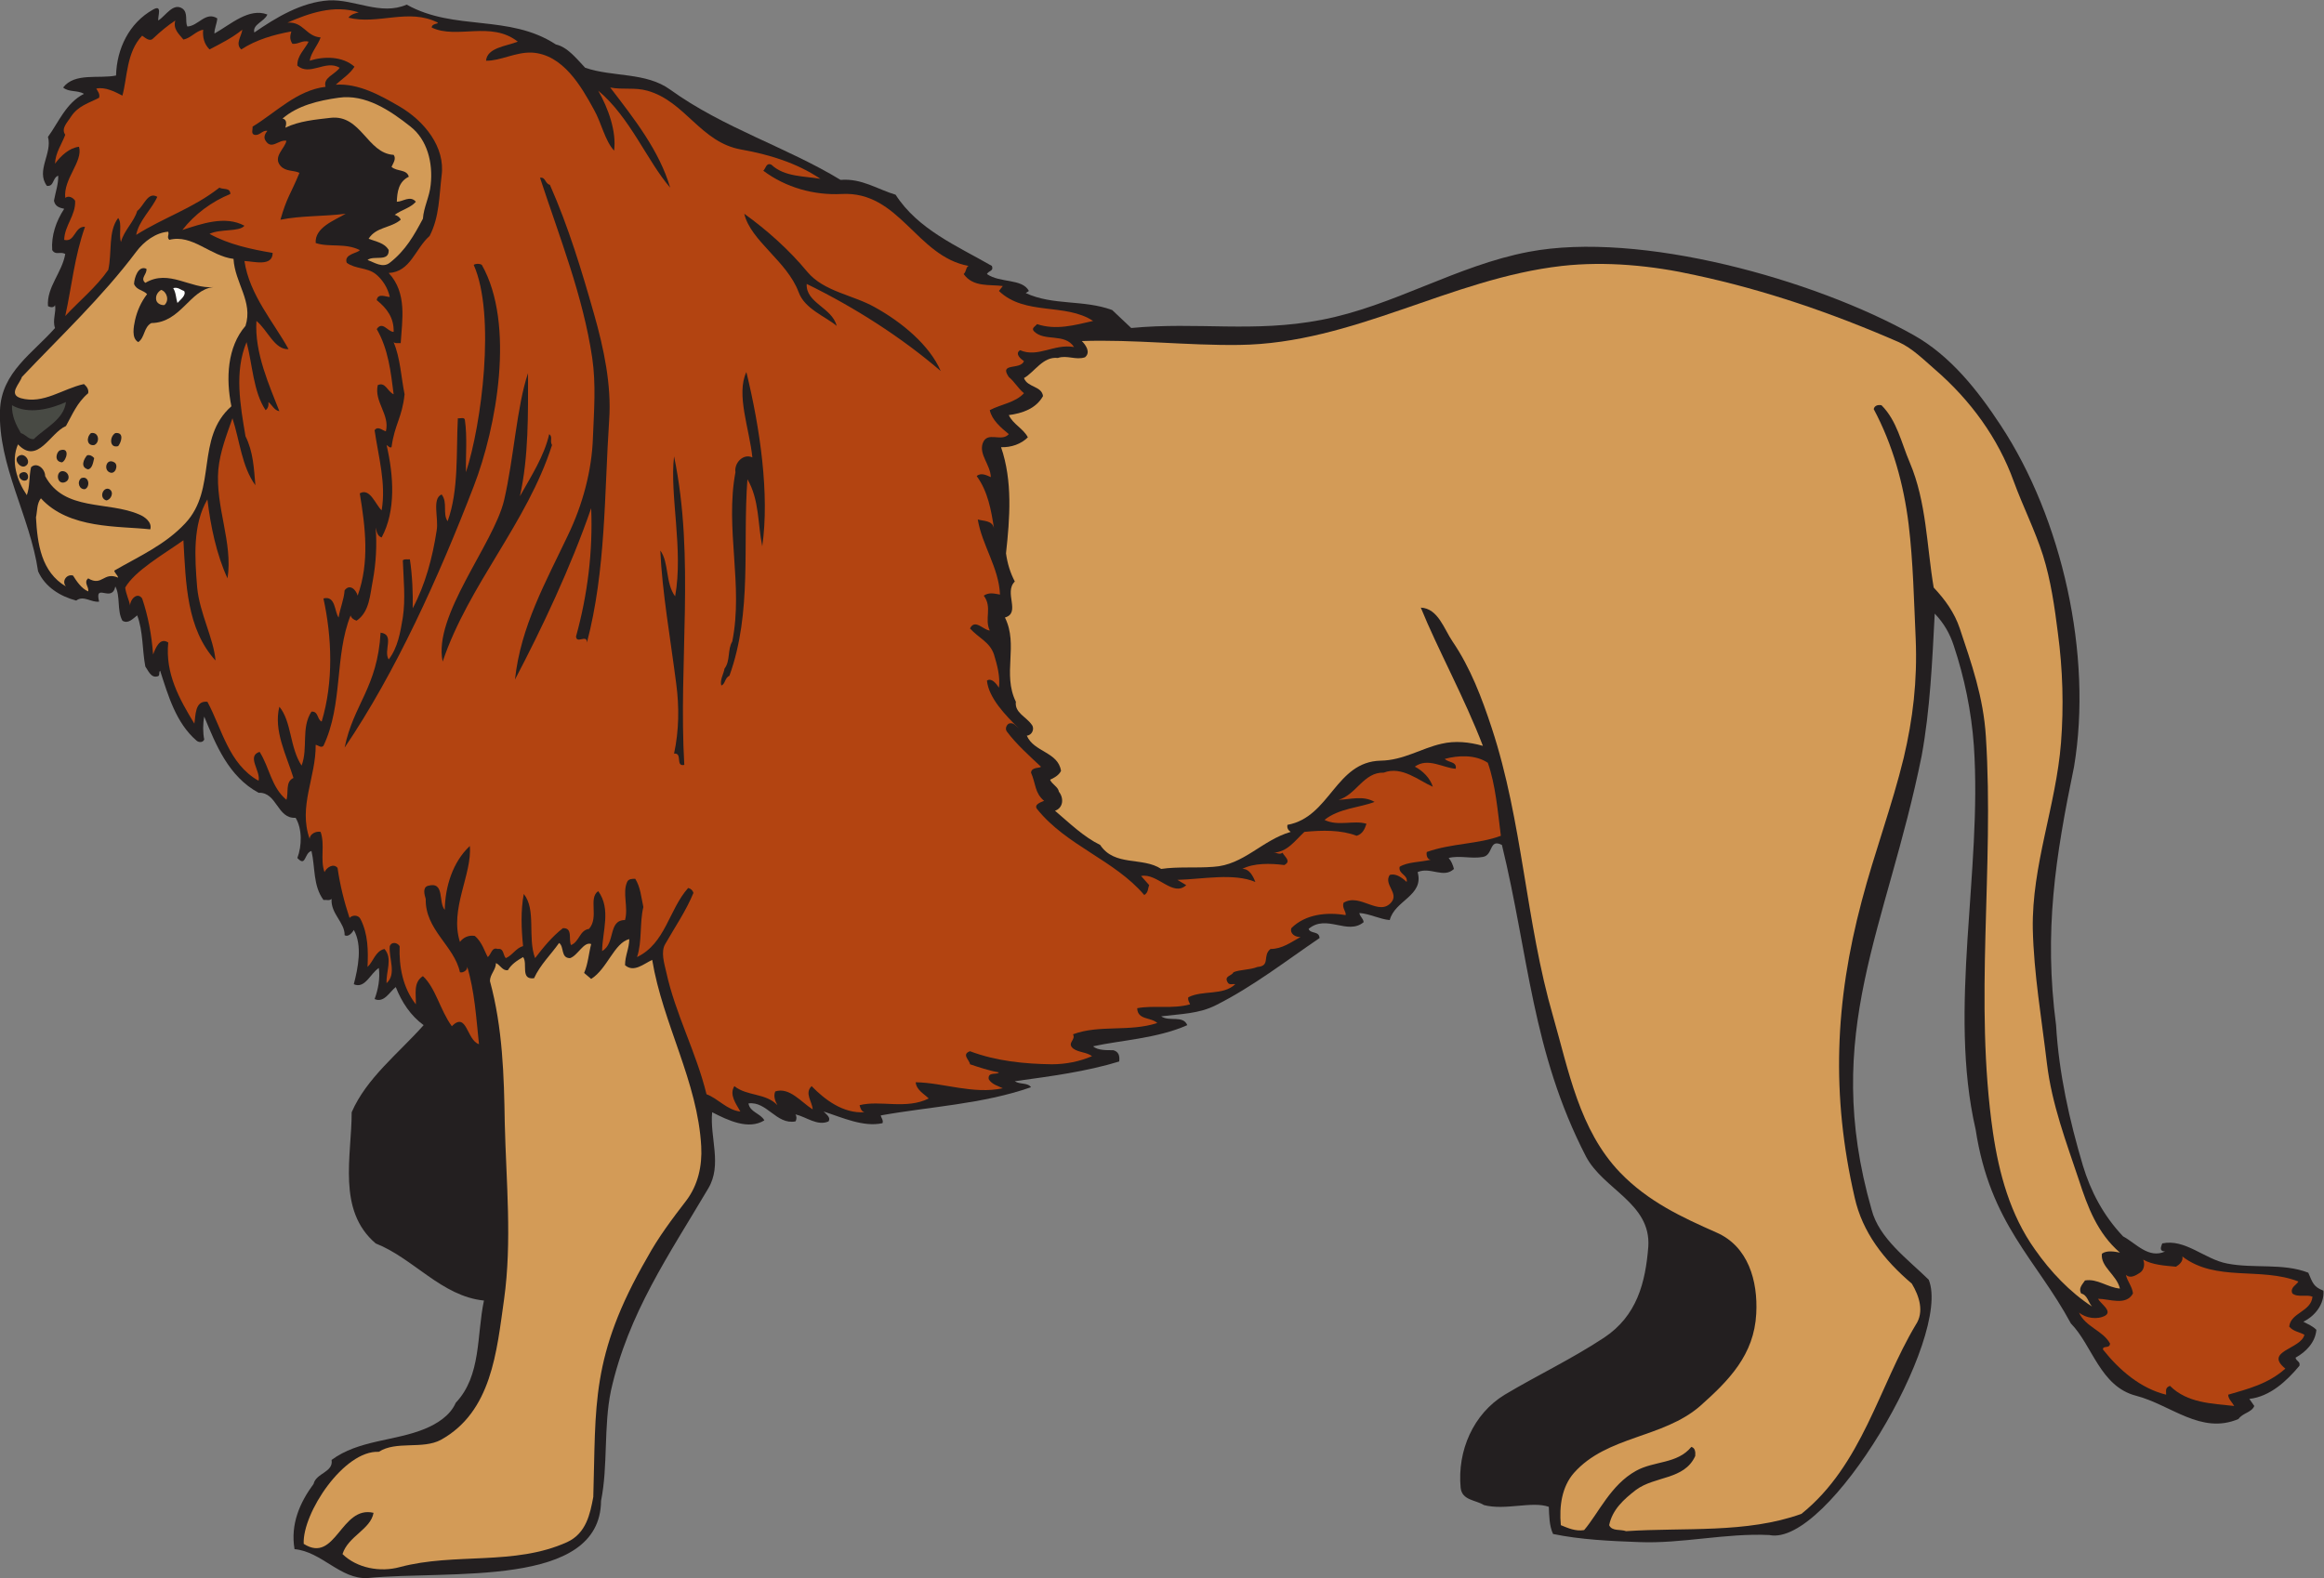 <?xml version="1.0" encoding="UTF-8" standalone="no"?>
<svg
   xmlns:dc="http://purl.org/dc/elements/1.1/"
   xmlns:cc="http://creativecommons.org/ns#"
   xmlns:rdf="http://www.w3.org/1999/02/22-rdf-syntax-ns#"
   xmlns:svg="http://www.w3.org/2000/svg"
   xmlns="http://www.w3.org/2000/svg"
   viewBox="0 0 632.347 429.507"
   height="429.507"
   width="632.347"
   xml:space="preserve"
   id="svg2"
   version="1.1"><rect x="0" y="0" width="632.347" height="429.507" fill="#808080" stroke="none"/><defs
     id="defs6" /><g
     transform="matrix(1.333,0,0,-1.333,0,429.507)"
     id="g10"><g
       transform="scale(0.1)"
       id="g12"><path
         id="path14"
         style="fill:#231f20;fill-opacity:1;fill-rule:evenodd;stroke:none"
         d="m 112.32,2552.4 c -5.757,15.84 2.879,32.4 0,46.8 -2.16,-6.48 -10.8,-4.32 -14.398,-2.16 -2.883,38.88 28.797,68.4 35.281,106.56 -10.801,5.76 -19.441,-3.6 -26.64,7.92 -2.165,29.52 7.917,59.04 24.476,84.24 -10.078,2.16 -18.719,5.04 -20.879,16.56 2.883,16.56 9.36,34.56 8.641,51.12 -12.238,-5.04 -7.922,-22.32 -23.039,-20.88 -23.043,30.96 11.519,66.24 2.16,100.08 21.598,29.52 36.719,69.12 73.441,87.84 -12.961,7.92 -30.965,2.88 -42.48,12.96 23.758,30.96 72.719,17.28 107.996,24.48 1.441,54.72 26.641,107.28 75.601,134.64 20.161,11.52 8.641,-15.12 10.801,-22.32 15.121,10.08 30.239,36.72 48.961,24.48 12.238,-8.64 5.039,-25.92 10.078,-36.72 22.321,0.72 37.442,31.68 61.2,16.56 -0.715,-10.8 -6.477,-22.32 -5.762,-30.96 33.121,18.72 70.562,53.28 108.004,38.88 -5.762,-14.4 -30.961,-20.16 -26.641,-36.72 43.922,30.24 95.762,61.92 151.918,65.52 52.559,2.88 105.84,-31.68 159.121,-8.64 97.922,-54.72 208.8,-18.72 304.56,-81.36 23.76,-5.04 42.48,-29.52 59.76,-47.52 56.88,-19.44 123.84,-8.64 173.52,-44.64 108.72,-78.48 237.6,-117.36 347.76,-184.32 43.2,3.6 75.6,-19.44 112.32,-30.24 46.08,-71.28 125.28,-104.4 196.56,-145.44 4.32,-10.8 -6.48,-9.36 -10.08,-16.56 26.64,-18.72 72,-8.64 85.68,-34.56 l -6.48,-4.32 c 56.16,-25.92 117.36,-12.96 176.4,-34.56 l 38.88,-36.72 c 135.35,12.96 249.12,-10.08 388.09,16.56 146.87,28.08 275.76,110.88 423.36,138.96 226.8,43.2 583.18,-56.16 785.51,-169.92 75.6,-42.48 131.05,-113.04 177.85,-184.32 125.27,-190.08 187.91,-468.72 149.74,-696.96 -38.14,-185.04 -61.91,-335.52 -36.71,-527.76 5.76,-98.64 27.36,-194.401 54.72,-286.558 15.84,-52.558 41.76,-102.246 82.07,-144.726 26.64,-14.395 51.86,-46.074 85.69,-30.957 -12.23,0.722 -8.64,8.64 -5.77,16.562 46.82,10.078 86.41,-32.402 132.48,-41.047 54.73,-10.8 113.77,1.446 165.61,-18.718 9.36,-21.59 10.8,-28.797 30.96,-36.719 2.16,-27.356 -17.27,-51.836 -41.04,-63.359 9.36,-5.04 18.71,-8.633 26.64,-16.555 -2.17,-25.926 -21.6,-45.36 -42.48,-56.883 1.45,-7.918 10.08,-7.199 7.91,-16.562 -26.62,-31.68 -59.74,-62.637 -102.22,-67.676 l 10.07,-14.407 c -5.76,-13.679 -23.04,-13.679 -32.4,-26.636 -76.33,-32.395 -137.52,28.797 -208.81,47.515 -73.43,18.723 -89.27,102.973 -133.18,147.61 -70.57,131.035 -164.88,203.039 -194.42,395.996 -56.87,246.96 13.7,527.04 -3.59,783.36 -5.04,70.56 -19.43,139.68 -41.03,204.48 -7.93,24.48 -20.16,46.08 -38.89,65.52 -5.04,-96.48 -9.36,-195.84 -26.64,-290.16 -71.27,-353.52 -205.92,-564.48 -102.25,-926.638 15.14,-59.043 73.46,-100.8 116.64,-143.281 47.52,-116.641 -205.19,-546.484 -325.43,-521.277 -88.55,4.316 -178.55,-18 -265.68,-14.406 -59.77,2.156 -120.23,5.039 -175.68,16.562 -7.91,16.563 -7.91,38.164 -8.64,55.438 -34.57,12.238 -88.55,-7.918 -132.48,3.605 -17.28,10.801 -44.65,9.355 -47.52,35.273 -7.2,75.606 25.92,151.2 90,190.086 66.23,39.602 135.36,71.993 203.05,116.645 66.95,44.637 84.24,112.312 90,185.75 5.74,88.562 -92.17,116.641 -127.44,184.328 -110.18,213.835 -116.64,411.105 -171.37,635.755 -26.64,13.67 -17.28,-20.88 -38.88,-24.48 -23.75,-4.33 -47.52,3.6 -69.85,-2.15 5.76,-6.49 8.65,-14.41 10.8,-22.33 -20.88,-20.16 -48.22,5.04 -74.16,-6.49 13.69,-48.23 -46.79,-57.59 -56.87,-97.91 -19.44,1.44 -41.04,12.96 -61.92,14.4 0.73,-7.2 7.91,-10.8 8.64,-18.72 -33.11,-27.36 -75.59,17.28 -112.31,-13.68 3.59,-10.8 21.58,-3.59 22.31,-18.72 -69.85,-47.52 -135.36,-98.64 -210.96,-136.8 -35.27,-18 -71.99,-18 -112.32,-23.04 16.56,-11.52 44.64,2.88 53.28,-18 -61.2,-27.36 -137.52,-30.96 -192.24,-43.2 9.36,-8.64 28.8,-7.92 41.04,-7.92 10.8,-2.88 13.68,-10.8 12.24,-23.04 -67.68,-20.88 -140.4,-30.24 -213.12,-40.32 10.08,-7.21 25.92,-2.16 33.12,-12.25 -98.64,-34.554 -206.64,-39.593 -306.72,-57.593 0.72,-5.039 5.76,-9.356 3.6,-15.836 -38.88,-8.645 -82.08,11.519 -120.24,23.758 5.76,-5.762 15.12,-12.239 10.08,-20.157 -23.04,-10.078 -45.36,9.356 -67.68,14.395 2.88,-3.594 2.88,-10.801 0,-14.395 -38.88,-7.195 -58.32,41.758 -95.76,36.719 2.88,-17.996 24.48,-20.156 32.4,-34.562 -32.4,-20.157 -74.16,0 -106.56,16.566 -5.04,-51.848 20.88,-107.285 -7.92,-155.531 -79.92,-135.348 -163.44,-254.871 -198.72,-413.27 -15.12,-72.726 -5.76,-153.367 -20.16,-224.648 C 1225.44,-21.602 917.281,16.562 750.238,0 694.801,-2.879 656.641,54.004 601.199,59.043 c -8.64,51.113 10.805,95.039 38.883,133.191 5.039,22.325 41.043,23.762 36.719,48.965 55.441,41.035 128.879,38.164 190.078,63.36 24.484,10.078 51.844,26.64 63.359,53.285 52.567,55.437 42.481,137.515 57.606,208.797 -86.403,8.64 -144,86.398 -221.043,116.64 -79.199,67.676 -48.957,177.844 -48.957,267.844 30.238,69.835 95.754,120.235 146.879,177.835 -26.641,19.44 -44.641,46.8 -56.879,77.76 -12.242,-9.36 -23.762,-33.12 -43.199,-24.49 7.195,19.45 11.515,41.77 8.636,63.36 -17.281,-10.79 -28.082,-43.19 -51.117,-33.11 8.637,33.11 17.996,79.2 0,110.88 -3.605,-6.48 -11.523,-15.12 -18.723,-10.8 0.719,25.92 -28.796,43.92 -26.64,74.16 -4.321,-4.32 -10.801,-1.44 -16.563,-2.16 -21.593,29.52 -16.554,66.24 -24.476,100.08 -15.121,-4.32 -10.801,-33.84 -28.797,-14.39 9.359,24.47 10.078,59.75 -3.606,82.07 -38.16,-2.16 -37.437,52.56 -75.601,51.12 -61.195,33.12 -87.117,97.92 -110.879,155.52 -2.879,-14.4 -2.879,-33.12 0,-46.8 -2.879,-7.2 -12.238,-5.76 -15.84,-2.16 -41.758,36 -57.598,91.44 -74.16,142.56 -3.598,-2.88 0.723,-10.8 -5.758,-11.52 -12.961,-3.6 -18.719,12.24 -24.48,20.16 -6.481,33.84 -4.321,72 -16.559,104.4 -9.359,-7.2 -18.719,-18 -30.242,-10.8 -11.52,20.88 -3.602,49.68 -14.402,69.84 -7.196,-34.56 -43.196,9.36 -33.118,-30.96 -16.558,-2.16 -31.679,13.68 -46.797,2.16 -32.402,8.64 -63.359,27.36 -77.765,59.76 -16.559,113.04 -82.078,216 -77.758,329.04 2.883,77.76 67.68,116.64 112.32,167.76 v 0" /><path
         id="path16"
         style="fill:#484a44;fill-opacity:1;fill-rule:evenodd;stroke:none"
         d="m 24.48,2394.72 c 33.121,-19.44 78.481,-7.92 110.16,6.48 -4.321,-36 -42.477,-52.56 -65.52,-75.6 -10.801,-1.44 -16.562,9.36 -26.641,12.24 -10.078,17.28 -18.719,35.28 -18,56.88 v 0" /><path
         id="path18"
         style="fill:#b34411;fill-opacity:1;fill-rule:evenodd;stroke:none"
         d="m 133.203,2946.96 c -9.359,12.96 5.039,25.92 11.52,36.72 15.117,23.04 37.441,28.08 57.597,38.88 2.16,7.92 -2.879,12.96 -5.757,18.72 18,3.6 36.718,-5.76 53.277,-14.4 10.082,36 7.918,88.56 40.32,122.4 6.481,-4.32 15.121,-12.96 22.32,-5.76 15.122,14.4 30.961,27.36 45.364,36.72 -5.039,-17.28 7.195,-27.36 16.554,-38.88 15.122,2.88 25.204,17.28 40.325,20.16 -1.442,-15.84 2.156,-29.52 12.957,-40.32 20.879,10.8 46.8,23.76 66.961,40.32 -1.438,-12.96 -15.121,-28.8 -2.161,-40.32 30.961,20.16 66.958,30.24 102.243,36.72 -2.883,-9.36 -3.602,-16.56 2.156,-25.2 12.242,-1.44 20.164,7.92 33.121,4.32 -7.922,-15.84 -23.762,-28.8 -23.035,-48.96 25.918,-22.32 57.598,12.96 86.394,-4.32 -9.359,-13.68 -34.558,-20.16 -28.796,-38.88 -59.04,-7.2 -101.52,-52.56 -149.04,-81.36 0.715,-5.76 -3.605,-14.4 3.598,-16.56 10.801,-2.88 16.559,10.08 26.641,7.92 -4.321,-5.04 -8.645,-12.96 -3.598,-20.16 12.234,-19.44 26.637,2.88 42.477,0 -2.879,-15.84 -28.078,-32.4 -12.239,-51.12 10.801,-12.24 26.641,-8.64 38.875,-14.4 -18.718,-45.36 -25.199,-48.24 -38.875,-95.76 42.481,8.64 88.559,6.48 133.2,12.24 -23.043,-13.68 -63.36,-28.08 -61.204,-59.76 27.364,-9.36 59.762,0.72 90,-14.4 -3.597,-6.48 -33.121,-7.92 -26.64,-25.92 17.281,-12.96 41.762,-9.36 59.043,-23.04 13.683,-10.8 25.203,-28.8 28.801,-46.8 -7.922,0 -24.477,8.64 -26.641,-6.48 21.602,-17.28 35.281,-36.72 34.559,-64.8 -12.243,0 -22.321,23.04 -34.559,5.76 23.758,-41.04 28.797,-87.84 34.559,-133.2 -12.957,5.76 -16.555,25.92 -32.395,18.72 -7.922,-33.84 25.199,-60.48 16.555,-94.32 -7.918,2.16 -16.555,11.52 -23.035,2.16 7.914,-54.72 23.757,-108.72 14.398,-163.44 -12.242,10.8 -23.762,46.8 -44.645,34.56 11.524,-69.84 20.165,-140.4 -4.316,-208.8 -3.602,12.96 -16.562,24.48 -26.641,10.8 -1.437,-19.44 -9.359,-36.72 -12.242,-55.44 -8.64,11.52 -5.761,45.36 -30.961,38.88 17.282,-79.2 20.887,-169.92 -3.597,-251.28 -9.36,3.6 -6.481,21.6 -20.879,20.16 -21.602,-33.12 -6.481,-74.16 -20.16,-110.16 -24.481,37.44 -20.164,90 -45.364,120.24 -12.234,-48.96 14.403,-98.64 28.805,-145.44 -17.281,-7.92 -9.359,-29.52 -14.402,-44.64 -30.957,25.92 -34.559,66.24 -54.719,97.92 -27.363,-8.64 2.883,-39.6 -2.164,-59.04 -61.195,34.56 -74.16,105.12 -104.399,161.28 -25.918,2.88 -23.757,-28.08 -26.64,-44.64 -30.239,49.68 -59.754,102.24 -53.278,165.6 -17.281,11.52 -25.921,-11.52 -30.961,-24.48 -2.878,39.6 -10.078,78.48 -22.32,114.48 -10.078,14.4 -25.199,-2.88 -24.48,-14.4 -2.16,10.8 -8.637,23.76 -10.078,36.72 20.16,34.56 77.039,66.96 118.796,96.48 5.043,-88.56 6.481,-180.72 65.524,-245.52 -3.598,44.64 -32.402,96.48 -37.442,149.04 -5.039,61.92 -9.359,128.16 20.879,180 6.481,-54.72 18.719,-113.04 41.039,-161.28 11.524,72.72 -25.199,146.16 -18.718,222.48 3.601,36.72 17.281,71.28 28.8,104.4 15.122,-46.08 18.723,-97.92 46.797,-136.8 -2.875,33.84 -4.312,68.4 -20.156,100.08 -10.801,64.08 -23.039,131.76 2.16,192.24 12.242,-46.08 13.684,-101.52 38.883,-138.96 5.039,3.6 6.481,9.36 5.758,16.56 8.641,-7.2 11.516,-16.56 22.316,-18.72 -19.437,50.4 -51.117,118.8 -46.797,184.32 23.039,-18.72 36.719,-59.04 65.52,-57.6 -29.523,54 -79.918,110.88 -90,180 18.719,-0.72 57.602,-12.24 57.602,16.56 -43.204,7.2 -90,17.28 -128.883,38.88 23.043,10.8 60.48,3.6 71.281,16.56 -39.602,21.6 -88.563,3.6 -126.719,-8.64 25.199,32.4 60.477,58.32 97.918,73.44 0,13.68 -15.121,8.64 -22.316,12.96 -55.442,-43.2 -111.606,-59.76 -169.922,-96.48 5.762,29.52 30.961,51.12 43.199,77.76 -19.441,11.52 -27.359,-18.72 -41.039,-28.8 -6.484,-22.32 -27.363,-40.32 -33.117,-63.36 -5.047,15.12 2.875,38.16 -5.766,48.96 -20.879,-27.36 -12.238,-70.56 -20.16,-105.84 -24.476,-35.28 -59.762,-64.08 -87.836,-94.32 13.676,62.64 18.715,120.96 40.317,182.16 -21.602,1.44 -20.161,-32.4 -42.481,-26.64 0.723,29.52 23.762,49.68 22.32,79.92 -5.039,7.2 -13.675,10.8 -20.156,5.76 -4.32,38.88 36.719,74.16 28.074,104.4 -19.437,-2.16 -36.714,-18 -48.957,-34.56 0.723,22.32 13.68,39.6 20.883,59.04 v 0" /><path
         id="path20"
         style="fill:#d39b57;fill-opacity:1;fill-rule:evenodd;stroke:none"
         d="m 329.043,2630.16 c 11.52,-3.6 17.281,-21.6 6.48,-30.96 -7.203,-0.72 -15.125,3.6 -16.562,10.08 -2.16,9.36 3.598,17.28 10.082,20.88 v 0" /><path
         id="path22"
         style="fill:#ffffff;fill-opacity:1;fill-rule:evenodd;stroke:none"
         d="m 375.84,2628 c 5.039,-8.64 -7.918,-18 -13.676,-24.48 -2.883,8.64 -2.883,21.6 -8.644,30.24 9.363,2.88 15.125,-3.6 22.32,-5.76 v 0" /><path
         id="path24"
         style="fill:#d39b57;fill-opacity:1;fill-rule:evenodd;stroke:none"
         d="m 691.199,3022.56 c 54.723,7.92 105.125,-25.92 146.883,-59.04 33.836,-26.64 46.078,-73.44 41.039,-118.8 -2.156,-23.76 -14.398,-46.08 -15.84,-69.12 -18,-33.84 -35.277,-64.8 -67.679,-90 -14.403,-11.52 -31.68,0.72 -45.364,5.76 12.965,10.08 43.922,-5.04 43.203,20.16 -8.64,15.12 -26.64,17.28 -41.039,23.04 15.118,24.48 45.356,21.6 65.52,38.88 -1.442,5.04 -7.199,8.64 -12.242,10.08 13.679,10.08 31.679,13.68 43.203,26.64 -11.524,13.68 -26.641,0 -38.883,0 0.723,20.16 3.598,41.04 24.48,51.12 -4.32,15.84 -24.48,10.08 -35.281,20.16 3.606,7.92 10.082,16.56 4.321,24.48 -54,2.88 -66.239,82.8 -128.875,75.6 -30.961,-3.6 -64.082,-6.48 -92.165,-20.16 2.161,7.2 3.598,16.56 -5.761,18.72 30.961,26.64 73.441,36.72 114.48,42.48 v 0" /><path
         id="path26"
         style="fill:#d39b57;fill-opacity:1;fill-rule:evenodd;stroke:none"
         d="m 773.281,257.762 c 35.278,23.039 89.278,4.32 126.719,24.472 103.68,57.61 113.76,180 128.88,286.567 16.56,118.797 4.32,239.762 1.44,360 -1.44,96.479 -4.32,195.119 -30.24,290.159 0,13.68 12.24,23.04 12.24,36.72 8.64,-3.6 13.68,-16.56 24.48,-14.4 7.2,12.24 19.44,20.15 30.96,26.64 10.08,-12.96 -6.48,-46.79 22.32,-43.2 12.96,28.08 33.84,47.51 51.12,72 10.8,-7.2 2.88,-30.96 22.32,-30.96 15.84,5.04 28.08,34.56 43.2,28.8 -5.04,-19.44 -6.48,-41.04 -14.4,-59.04 l 14.4,-12.24 c 33.12,20.88 46.8,73.44 77.76,81.36 0,-18.72 -8.64,-33.84 -8.64,-53.28 18,-15.84 38.16,2.88 55.44,10.8 21.6,-130.32 92.88,-248.4 100.08,-380.883 2.16,-39.597 -6.48,-78.476 -30.23,-110.152 C 1372.32,733.68 1343.52,695.516 1321.2,654.48 1204.56,452.883 1216.8,352.082 1211.04,165.594 1204.56,131.047 1196.64,91.434 1157.76,73.438 1049.76,24.48 928.801,52.559 815.762,22.324 776.16,11.523 728.645,20.156 699.121,48.965 710.641,85.684 756.719,99.356 762.48,133.203 695.523,149.043 685.438,28.078 619.922,69.844 617.043,132.48 702.004,261.355 773.281,257.762 v 0" /><path
         id="path28"
         style="fill:#d39b57;fill-opacity:1;fill-rule:evenodd;stroke:none"
         d="m 2098.08,2329.2 c -9.36,18 -30.24,26.64 -38.88,45.36 27.36,3.6 55.44,12.96 69.84,38.88 -2.88,20.88 -31.68,17.28 -38.88,36.72 21.6,12.24 38.88,44.64 69.12,41.04 18.72,6.48 36.72,-5.04 55.44,1.44 12.24,10.08 1.44,25.2 -6.48,33.12 107.28,3.6 214.55,-9.36 321.12,-7.92 233.28,2.88 430.56,135.36 658.8,161.28 90,10.08 185.04,0.72 272.15,-18.72 141.86,-30.24 280.1,-77.76 415.45,-136.8 27.37,-12.24 51.84,-36.72 73.44,-55.44 73.44,-63.36 129.61,-141.12 161.29,-228.96 18.71,-51.12 43.18,-99.36 59.74,-151.2 15.84,-50.4 23.77,-105.84 30.26,-157.68 10.08,-74.88 12.22,-150.48 6.46,-224.64 -10.07,-128.88 -59.74,-249.84 -57.59,-380.16 2.16,-92.16 18,-182.88 28.8,-274.32 10.08,-84.235 39.59,-161.278 65.51,-239.044 17.29,-53.277 37.44,-107.996 83.54,-147.597 -10.8,2.16 -26.64,5.039 -36.72,-2.157 -3.61,-26.64 30.23,-43.203 36.72,-71.277 -25.22,2.156 -46.1,20.879 -71.29,16.551 -5.76,-8.633 -13.67,-15.84 -7.91,-26.629 12.95,-2.883 14.39,-18.008 22.3,-26.645 -45.35,29.516 -84.96,71.282 -116.64,116.645 -50.39,70.555 -73.44,155.516 -85.66,239.031 -38.89,267.842 2.87,538.562 -14.42,807.842 -5.04,81.36 -29.51,149.76 -53.28,221.04 -10.8,32.4 -30.23,59.04 -53.26,83.52 -14.41,84.96 -14.41,174.24 -48.96,255.6 -17.29,40.32 -25.92,84.96 -57.6,116.64 -7.21,1.44 -14.42,-0.72 -15.84,-7.92 38.87,-72.72 61.19,-153.36 71.27,-235.44 9.35,-77.04 10.8,-156.24 14.39,-233.28 3.62,-86.4 -5.74,-164.16 -24.47,-243.36 -23.75,-97.92 -59.77,-193.67 -85.68,-292.32 -54.71,-205.92 -62.64,-396.005 -14.4,-605.517 15.84,-70.567 59.04,-126.727 116.64,-175.684 15.12,-25.203 25.92,-57.597 7.91,-84.234 C 3835.45,391.68 3800.88,230.398 3677.05,131.047 3564.73,90.723 3438.73,103.68 3319.2,95.762 c -11.52,4.316 -28.79,-0.723 -34.55,12.238 6.46,31.676 29.51,52.555 54.71,72 38.88,28.801 98.65,20.156 120.95,69.121 0.73,7.922 0,16.563 -7.91,18.723 -28.81,-35.285 -75.6,-28.086 -113.04,-48.965 -51.84,-28.801 -76.31,-86.399 -105.84,-120.957 -17.99,-2.883 -33.11,4.312 -47.52,10.078 -3.6,38.883 2.16,78.484 26.64,106.559 67.67,76.32 181.44,70.558 257.77,136.796 59.02,52.563 110.16,104.407 114.47,188.645 3.6,66.965 -16.56,137.52 -81.36,165.594 -69.85,30.969 -138.95,62.648 -196.57,122.406 -83.51,87.117 -105.11,208.8 -136.79,318.96 -56.16,193.68 -61.92,396.72 -125.28,588.96 -20.15,61.2 -43.2,122.4 -79.92,176.4 -17.28,25.2 -29.51,67.68 -64.8,69.12 33.84,-83.52 90,-185.76 126.72,-282.24 -28.07,7.92 -56.88,10.8 -84.24,4.32 -41.76,-9.36 -77.76,-33.84 -124.55,-34.56 -92.17,-2.16 -102.97,-115.2 -190.08,-131.04 -1.45,-6.49 1.42,-10.8 6.46,-14.4 -59.02,-17.28 -95.74,-67.68 -157.67,-71.29 -36,-2.87 -72.72,0.73 -106.56,-4.31 -38.16,25.19 -95.04,4.31 -124.56,48.96 -33.84,16.56 -62.64,44.64 -92.16,69.84 16.56,5.76 18.72,25.21 7.92,38.88 -1.44,10.08 -14.4,15.12 -18,24.48 6.48,2.88 18,8.64 22.32,18 -5.76,38.88 -55.44,38.16 -69.84,72 10.8,0.72 16.56,14.4 10.08,22.32 -11.52,16.56 -35.28,24.48 -32.4,46.8 -28.08,57.6 5.76,115.2 -22.32,172.08 33.12,9.36 -2.88,51.12 20.16,73.44 -9.36,18 -15.12,36.72 -18,57.6 7.92,72 13.68,147.6 -10.08,216.72 20.88,-0.72 41.04,6.48 54.72,20.16 v 0" /><path
         id="path30"
         style="fill:#b34411;fill-opacity:1;fill-rule:evenodd;stroke:none"
         d="m 4243.67,542.156 c 13.69,-11.511 37.44,-15.113 53.28,-6.472 15.84,9.355 -9.35,24.472 -14.39,34.562 23.05,0 56.87,-15.129 71.29,10.801 -1.45,14.391 -11.53,24.469 -14.42,38.152 9.38,-8.644 20.88,-0.722 28.81,4.317 8.64,5.761 10.08,18.007 6.49,26.64 19.43,-10.793 43.2,-12.234 66.95,-14.394 7.21,4.316 15.12,11.511 12.97,20.879 68.4,-52.559 159.82,-20.879 236.87,-51.125 -2.89,-6.473 -18,-12.235 -12.24,-24.469 10.8,-8.645 28.81,-1.449 41.03,-6.488 -2.87,-30.957 -44.63,-32.403 -47.52,-61.2 8.66,-10.078 20.88,-10.8 30.98,-16.562 -6.48,-29.524 -83.54,-33.117 -38.89,-69.121 -35.27,-31.68 -77.75,-41.758 -116.64,-53.274 0,-8.64 7.91,-15.125 12.25,-23.047 -45.37,5.04 -95.76,5.766 -131.06,41.047 -10.07,-3.601 -7.91,-9.363 -7.91,-18 -52.56,12.961 -95.76,50.403 -128.88,92.161 -0.73,9.355 13.69,0.71 14.41,12.238 -14.41,26.637 -50.41,33.836 -63.38,63.355 v 0" /><path
         id="path32"
         style="fill:#d39b57;fill-opacity:1;fill-rule:evenodd;stroke:none"
         d="m 36.719,2314.8 c 40.324,-42.48 65.523,23.76 97.922,37.44 12.961,23.04 22.324,47.52 45.359,66.96 1.441,7.92 -2.883,13.68 -8.637,18.72 -43.203,-9.36 -82.804,-41.76 -128.882,-28.8 -26.641,7.92 -1.441,30.24 2.16,43.2 78.48,82.8 164.16,163.44 233.281,255.6 15.84,21.6 41.039,39.6 65.519,41.04 2.161,-7.2 -3.601,-10.8 2.161,-16.56 46.8,12.24 83.519,-33.12 131.039,-38.88 2.879,-49.68 40.324,-87.12 24.48,-136.8 -37.437,-43.2 -40.32,-108 -28.801,-164.16 -74.16,-65.52 -28.078,-168.48 -94.316,-239.04 -41.039,-43.92 -93.606,-66.96 -144.723,-96.48 0.719,-5.04 6.481,-8.64 7.918,-14.4 -30.238,12.96 -32.398,-18.72 -61.199,-1.44 -10.078,-8.64 2.164,-17.28 0,-26.64 -13.676,5.76 -23.762,20.88 -30.957,32.4 -12.965,3.6 -23.762,-11.52 -14.402,-22.32 -50.399,29.52 -58.317,87.12 -61.2,141.12 2.883,12.96 1.441,28.08 10.078,38.88 57.602,-63.36 159.121,-56.16 223.2,-63.36 4.32,14.4 -11.52,25.92 -22.321,30.24 -64.078,28.08 -153.359,5.76 -192.234,78.48 0,15.12 -17.281,29.52 -28.805,18 -4.316,-18.72 -2.16,-39.6 -8.637,-56.88 -20.16,29.52 -33.121,69.12 -18.004,103.68 z m 263.519,306.72 c -7.918,8.64 -21.593,7.92 -26.64,20.88 0.722,12.96 8.644,38.16 25.203,30.96 2.16,-10.8 -13.68,-19.44 -2.16,-28.8 48.242,28.8 92.16,-12.96 138.961,-8.64 -48.243,-5.04 -66.243,-72.72 -126.719,-73.44 -15.84,-8.64 -12.961,-29.52 -26.641,-38.88 -14.398,7.92 -9.359,31.68 -6.48,45.36 4.32,18.72 12.242,36.72 24.476,52.56 z M 41.039,2292.48 c 10.801,4.32 24.484,-15.12 10.082,-22.32 -10.801,-5.04 -26.641,16.56 -10.082,22.32 z m 5.762,-34.56 c 11.52,2.16 13.684,-13.68 6.481,-16.56 -10.078,-4.32 -22.32,12.96 -6.481,16.56 z m 75.601,44.64 c 20.879,7.2 13.676,-20.16 4.317,-24.48 -17.278,1.44 -11.52,21.6 -4.317,24.48 z m 4.317,-42.48 c 13.679,0.72 19.441,-18.72 4.32,-23.04 -15.117,-3.6 -17.277,21.6 -4.32,23.04 z m 59.043,77.76 c 16.558,2.88 18.718,-19.44 6.48,-24.48 -15.125,-2.16 -16.562,15.84 -6.48,24.48 z m -7.918,-45.36 c 5.754,1.44 10.801,-1.44 14.398,-5.76 -2.16,-8.64 -3.597,-20.88 -12.242,-23.04 -17.281,4.32 -8.637,21.6 -2.156,28.8 z m -12.242,-46.8 c 15.839,6.48 19.437,-17.28 7.918,-22.32 -11.516,-1.44 -17.282,14.4 -7.918,22.32 z m 69.836,92.16 c 18.722,2.16 12.242,-18.72 5.761,-26.64 -17.996,-5.04 -17.996,19.44 -5.761,26.64 z m -2.157,-59.76 c 9.36,-5.04 2.157,-26.64 -10.078,-20.16 -12.242,5.76 -5.762,29.52 10.078,20.16 z m -10.078,-54.72 c 10.797,-6.48 2.875,-22.32 -6.484,-23.04 -15.84,5.76 -5.758,28.8 6.484,23.04 v 0" /><path
         id="path34"
         style="fill:#b34411;fill-opacity:1;fill-rule:evenodd;stroke:none"
         d="m 732.242,3196.8 c -2.16,-0.72 -15.84,-2.88 -20.879,-10.8 59.762,-15.12 123.117,20.16 182.157,-10.08 2.16,-2.88 -12.243,-1.44 -12.243,-10.08 51.125,-24.48 120.963,14.4 175.683,-28.8 -23.76,-9.36 -62.64,-12.24 -64.796,-38.88 28.796,-0.72 60.476,18 93.596,16.56 63.36,-3.6 100.8,-69.12 126.72,-116.64 15.12,-26.64 22.32,-63.36 41.04,-83.52 5.04,38.88 -11.52,85.68 -32.39,122.4 64.79,-54 100.07,-144 146.87,-198 -22.32,75.6 -72.72,139.68 -122.4,204.48 26.64,-5.04 49.68,0.72 75.6,-6.48 77.76,-21.6 108.72,-105.84 192.24,-120.24 56.88,-10.08 113.04,-27.36 161.28,-59.76 -32.4,5.76 -73.44,3.6 -100.08,28.8 -10.8,5.04 -11.52,-7.92 -16.56,-12.24 46.08,-34.56 103.68,-50.4 159.84,-47.52 118.08,6.48 152.64,-127.44 259.2,-146.88 -5.76,-2.16 -4.32,-11.52 -10.08,-16.56 19.44,-27.36 52.56,-20.88 79.92,-24.48 l -7.92,-10.08 c 53.28,-51.12 135.36,-23.76 192.24,-61.2 -38.16,-8.64 -75.6,-19.44 -114.48,-6.48 -2.88,-4.32 -12.24,-7.92 -6.48,-14.4 21.6,-22.32 62.64,-2.88 82.08,-32.4 -41.04,7.2 -73.44,-22.32 -110.16,-6.48 -11.52,-7.2 1.44,-18 7.92,-22.32 -7.2,-18.72 -51.84,-2.16 -30.96,-32.4 11.52,-9.36 18.72,-23.04 30.96,-33.12 -18,-19.44 -46.8,-22.32 -69.84,-34.56 4.32,-20.16 23.04,-36 38.88,-48.96 -15.12,-17.28 -43.92,7.2 -53.28,-18.72 -7.92,-23.04 15.84,-43.92 16.56,-69.12 -7.92,3.6 -20.16,10.08 -28.8,2.16 23.04,-31.68 29.52,-69.84 35.28,-106.56 -3.6,16.56 -21.6,14.4 -33.12,18 8.64,-52.56 43.2,-98.64 45.36,-153.36 -12.24,2.16 -22.32,5.04 -33.12,-2.16 18,-24.48 0.72,-46.8 12.24,-71.28 -13.68,1.44 -30.24,24.48 -40.32,4.32 17.28,-19.44 40.32,-27.36 48.96,-53.28 6.48,-21.6 12.96,-44.64 10.08,-67.68 -5.04,7.92 -15.12,20.88 -24.48,14.4 3.6,-35.28 37.44,-70.56 65.52,-97.92 -6.48,5.04 -11.52,13.68 -20.88,10.08 -4.32,-2.16 -8.64,-10.8 -3.6,-16.56 18,-24.48 46.8,-50.4 69.12,-71.28 -0.72,-3.6 -19.44,0 -20.16,-12.24 10.08,-23.04 7.2,-41.04 26.64,-57.6 -5.04,-2.16 -21.6,-7.2 -14.4,-16.56 59.76,-74.88 158.4,-104.4 218.88,-175.68 8.64,5.04 7.2,13.68 10.08,20.16 l -16.56,18.72 c 33.84,6.48 64.8,-43.92 92.17,-18.72 l -18.01,10.79 c 52.56,1.45 114.47,14.41 159.12,-4.31 -5.04,12.96 -12.97,27.36 -26.64,26.64 23.05,12.24 57.6,11.52 85.68,7.92 15.12,7.92 0.73,16.56 -3.59,25.21 -6.48,-5.05 -11.52,0.71 -18.73,0 28.81,1.43 43.93,24.47 63.36,42.47 35.99,3.6 74.88,4.32 106.56,-7.93 12.25,3.61 16.56,13.69 20.16,24.49 -25.2,7.92 -58.32,-5.76 -85.69,7.92 29.54,23.76 72.74,25.2 102.25,36.72 -23.75,13.68 -48.96,5.04 -73.44,4.32 36,10.08 51.12,56.88 92.17,55.44 36.72,14.4 71.99,-16.56 100.08,-28.8 -5.04,17.28 -20.88,33.12 -36.72,41.04 26.64,19.44 58.32,-2.88 83.52,-4.32 2.87,15.12 -15.12,12.24 -22.33,20.16 26.64,7.2 61.92,9.36 87.83,-7.92 15.84,-44.64 20.18,-98.64 26.64,-149.05 -45.35,-17.27 -100.8,-15.11 -151.19,-33.11 -1.44,-5.76 0.73,-15.12 7.91,-15.84 -20.88,-5.04 -47.52,-4.32 -63.36,-14.41 -2.87,-15.11 17.29,-15.84 14.42,-30.95 -10.08,9.36 -22.33,18 -34.57,14.4 -12.95,-19.44 18.73,-36.72 3.61,-55.43 -25.21,-30.97 -64.08,19.43 -97.93,-1.45 -3.59,-10.8 5.76,-18 4.32,-25.2 -38.17,6.48 -82.07,2.16 -110.88,-26.64 -3.6,-11.52 8.65,-18.72 18.73,-18 -19.45,-10.8 -37.44,-24.48 -61.21,-24.48 -17.29,-13.68 0.72,-34.56 -26.64,-36.72 -16.57,-6.48 -35.28,-5.04 -48.97,-10.8 -3.59,-7.92 -19.43,-7.2 -12.22,-20.16 3.59,-7.2 10.8,-2.88 15.84,-4.32 -25.2,-23.76 -66.25,-11.52 -95.77,-26.64 -1.44,-5.76 1.45,-9.36 3.6,-14.41 -36,-10.07 -74.16,-1.43 -108,-7.91 0.72,-24.48 28.08,-18 41.04,-30.24 -57.6,-18.72 -118.08,-2.88 -172.08,-23.03 6.48,-11.53 -12.96,-17.29 0,-28.82 11.52,-8.63 27.36,-7.19 38.88,-15.84 -25.2,-10.79 -53.28,-16.55 -82.08,-16.55 -55.44,0.72 -113.76,6.48 -167.04,26.64 -18,-6.48 -0.72,-18 0,-26.64 17.28,-5.76 38.16,-12.95 59.04,-16.56 -3.6,-5.76 -23.04,2.16 -20.88,-13.68 5.76,-10.8 20.16,-14.4 28.8,-18.72 -60.48,-12.959 -121.68,11.52 -177.84,12.24 1.44,-15.836 17.28,-23.757 26.64,-33.121 -46.08,-23.035 -99.36,-2.883 -141.12,-13.683 1.44,-5.758 3.6,-12.957 10.08,-14.391 -43.92,-2.883 -81.36,25.918 -108,53.275 -15.12,-14.4 1.44,-31.677 2.16,-47.517 -23.76,15.121 -47.52,46.077 -76.32,36.719 -4.32,-9.364 0,-20.164 4.32,-28.086 -23.76,25.207 -61.92,18 -87.84,38.884 -10.8,-17.279 2.88,-35.279 12.24,-51.841 -27.36,2.879 -45.36,26.64 -69.12,35.285 -20.88,85.676 -63.36,163.436 -82.08,249.116 -4.32,18.72 -11.52,41.76 -2.16,57.6 20.16,35.28 42.48,67.67 57.6,104.4 -1.44,5.04 -5.04,8.64 -10.8,10.08 -39.6,-44.64 -46.08,-113.04 -104.4,-141.12 10.81,31.68 5.04,69.84 12.96,102.24 -4.32,19.44 -5.76,40.32 -16.56,57.6 -6.48,0 -13.68,0 -16.56,-6.48 -10.08,-22.32 2.88,-51.84 -4.32,-77.76 -35.28,0 -18.72,-47.52 -46.8,-63.36 0.72,41.04 18.72,85.68 -7.91,122.4 -20.89,-14.4 2.15,-53.28 -18.73,-77.04 -19.44,-2.88 -19.44,-25.92 -36.72,-33.12 -5.76,11.52 4.32,35.28 -16.56,34.56 -22.32,-17.28 -40.32,-39.6 -56.88,-61.2 -15.84,43.2 2.88,98.64 -23.04,131.04 -6.48,-33.84 -5.04,-71.28 -1.44,-106.55 -14.4,-3.61 -21.6,-18.73 -35.28,-24.49 -5.76,5.76 -3.6,20.88 -16.56,18.72 -12.24,4.32 -12.96,-10.8 -20.158,-16.56 -5.762,9.35 -11.52,30.96 -26.641,43.21 -12.961,2.15 -23.762,-3.61 -30.238,-12.25 -21.602,66.96 25.199,138.24 20.16,195.84 -35.281,-33.12 -50.398,-83.52 -51.121,-130.32 -13.68,15.12 0.723,59.04 -34.563,48.96 -11.519,-3.6 -6.48,-19.44 -4.316,-26.64 -1.441,-63.36 58.316,-95.76 69.84,-149.76 6.476,-2.16 17.277,5.04 14.398,12.96 15.84,-52.56 18.723,-105.84 24.477,-159.84 -25.199,7.92 -24.477,67.68 -55.438,36.72 -23.761,32.4 -33.121,78.48 -59.039,102.24 -20.16,-12.95 -13.679,-36.72 -14.398,-57.61 -26.641,33.85 -34.563,77.05 -33.121,118.82 -5.039,7.91 -16.563,9.35 -20.16,0 -2.161,-25.21 14.398,-56.89 -6.481,-75.61 -1.441,23.76 12.957,50.4 -4.32,69.84 -18.723,-4.32 -22.321,-25.2 -34.563,-36.72 1.442,32.4 1.442,66.96 -14.398,97.92 -4.32,8.64 -16.559,8.64 -22.32,2.16 -10.801,32.41 -19.438,66.96 -24.477,102.24 -8.645,10.08 -22.324,0.72 -26.641,-8.65 -9.359,26.64 1.442,54.73 -7.922,82.09 -9.359,2.16 -22.316,-4.32 -22.316,-14.4 -23.762,66.24 12.957,126 12.234,192.24 5.04,-0.72 10.801,-7.2 15.84,-2.16 40.325,84.96 22.321,183.6 55.442,266.4 1.437,-5.76 7.203,-9.36 12.242,-10.8 26.641,18 27.359,53.28 33.117,82.08 6.481,35.28 8.645,72.72 5.762,108 2.16,-7.2 2.883,-17.28 12.242,-20.16 29.516,54.72 24.477,126.72 10.078,188.64 3.598,-1.44 5.762,-6.48 10.078,-4.32 6.481,47.52 21.602,59.76 26.641,108 -7.195,36 -8.637,73.44 -22.32,106.56 3.597,-3.6 9.363,-1.44 14.402,-2.16 2.879,46.8 13.68,102.24 -24.481,143.28 44.641,2.16 54,49.68 83.524,75.6 20.152,38.88 19.437,82.08 24.476,123.12 7.918,58.32 -35.281,111.6 -85.679,141.12 -39.602,23.04 -83.52,47.52 -130.324,44.64 11.527,10.8 28.804,21.6 38.16,36.72 -24.477,21.6 -61.918,21.6 -91.434,12.24 2.875,17.28 16.559,30.96 22.316,47.52 -30.238,2.16 -34.558,32.4 -67.679,30.24 43.199,18.72 95.039,37.44 145.441,20.88 z M 1519.2,2785.68 c 46.08,-33.12 91.44,-73.44 128.88,-118.8 33.84,-40.32 92.88,-46.8 137.52,-72 54.72,-30.24 111.6,-77.04 134.64,-130.32 -80.64,69.12 -174.96,129.6 -273.6,177.84 -2.16,-38.88 51.84,-48.24 61.2,-85.68 -23.04,19.44 -65.52,34.56 -77.76,69.12 -23.76,63.36 -97.92,104.4 -110.88,159.84 z M 776.879,1930.32 c 29.523,-3.6 5.039,-36.72 16.562,-54.72 18.723,24.48 23.762,55.44 28.801,85.68 5.762,38.16 1.442,77.76 0,116.64 3.598,3.6 9.36,1.44 14.399,2.16 5.039,-32.4 6.48,-70.56 5.761,-100.08 25.918,48.96 40.317,102.96 48.961,159.12 4.317,25.2 -10.086,64.8 10.078,73.44 12.957,-16.56 1.442,-38.88 12.243,-54.72 23.035,63.36 17.277,141.12 20.879,210.24 5.039,-0.72 13.679,2.88 14.398,-3.6 5.039,-34.56 1.437,-73.44 2.164,-106.56 31.68,96.48 61.195,321.12 15.84,423.36 4.312,2.88 12.234,2.88 16.555,0 68.4,-120.96 30.24,-331.2 -16.555,-452.16 -71.285,-185.04 -159.121,-379.44 -263.524,-533.52 18,88.56 66.957,122.4 73.438,234.72 z m 252.001,270 c 20.16,86.4 25.92,192.24 48.96,259.92 0,-84.24 1.44,-169.92 -16.56,-251.28 23.04,41.04 49.68,82.08 59.76,126.72 7.92,-5.76 0.72,-13.68 5.76,-22.32 -51.12,-159.84 -169.921,-284.4 -223.202,-442.08 -20.157,93.6 103.682,239.04 125.282,329.04 z m 130.32,-71.28 c 30.24,62.64 48.96,132.48 51.12,200.16 2.16,54 6.48,108 -1.44,162 -18.72,126.72 -66.96,246.96 -106.56,367.92 11.52,2.16 10.08,-12.24 20.16,-14.4 38.16,-86.4 64.8,-174.96 90,-263.52 20.16,-70.56 36,-146.16 30.96,-216.72 -10.08,-151.92 -6.48,-306 -45.36,-454.32 0,18 -20.88,-3.6 -22.32,12.24 23.76,85.68 34.56,174.24 30.96,262.08 -41.76,-120.96 -100.8,-245.52 -155.52,-349.92 11.52,108.72 63.36,200.16 108,294.48 z m 188.64,-30.96 c 18,-24.48 10.08,-66.24 30.24,-93.6 17.28,95.04 -11.52,207.36 -2.16,285.84 43.2,-208.08 8.64,-421.2 20.88,-630 -18.72,-4.32 -2.88,25.2 -20.88,23.04 10.08,47.52 10.8,95.04 4.32,143.28 -11.52,90 -28.8,187.92 -32.4,271.44 z m 131.04,-241.2 c 12.25,15.84 5.76,38.88 15.84,55.44 23.04,114.48 -15.12,230.4 6.48,345.6 -2.88,18.72 15.84,38.88 34.56,30.24 -5.76,57.6 -33.84,128.88 -12.24,174.24 28.08,-115.2 47.52,-249.84 32.4,-355.68 -9.36,45.36 -5.76,95.04 -30.24,136.8 -10.08,-133.2 10.08,-271.44 -36.72,-401.04 -10.08,-5.04 -7.92,-16.56 -16.56,-20.16 -3.6,10.8 5.04,24.48 6.48,34.56 v 0" /></g></g></svg>